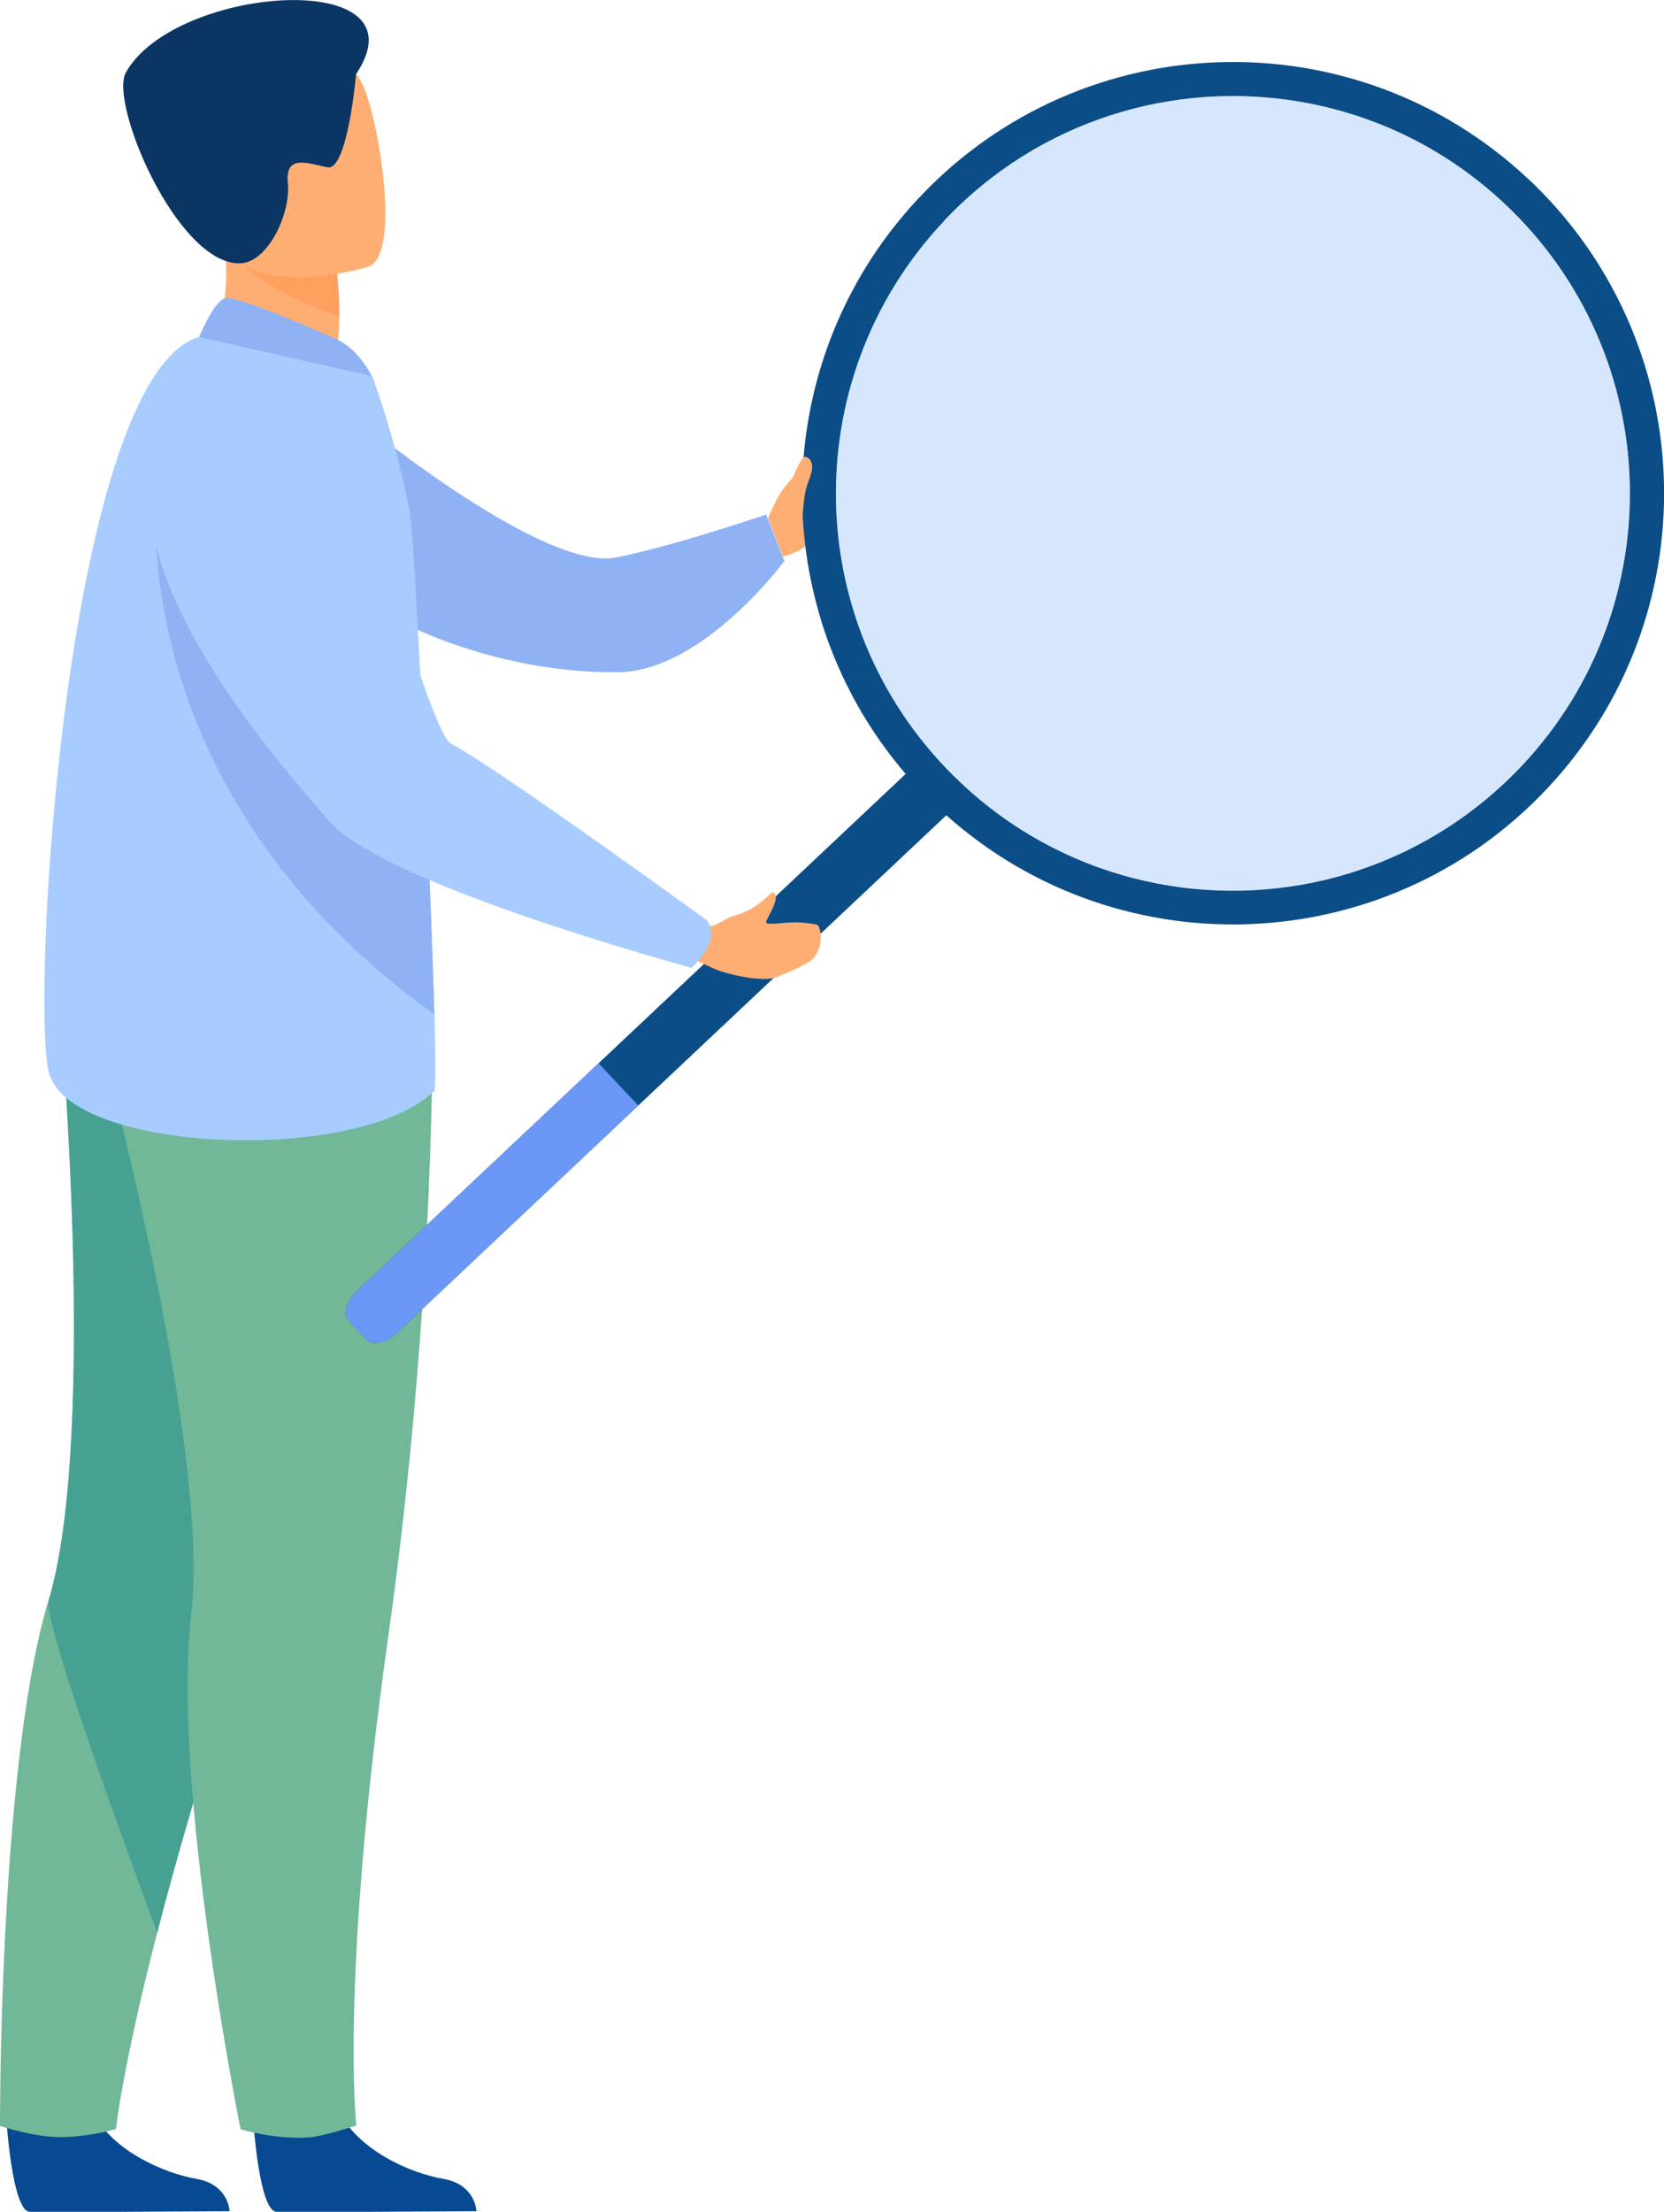 <?xml version="1.0" encoding="UTF-8"?><svg id="_レイヤー_2" xmlns="http://www.w3.org/2000/svg" width="80.23" height="106.58" viewBox="0 0 80.23 106.58"><defs><style>.cls-1{fill:#a8ccff;}.cls-2{fill:#8eb2f3;}.cls-3{fill:#accefc;}.cls-4{fill:#ffa05e;}.cls-5{fill:#0b4d87;}.cls-6{fill:#6b98f6;}.cls-7{fill:#46a193;}.cls-8{fill:#70b897;}.cls-9{fill:#ffae73;}.cls-10{opacity:.5;}.cls-11{fill:#074a92;}.cls-12{fill:#0b3563;}</style></defs><g id="_個別イラスト"><path class="cls-9" d="M37.02,24.98s.37-.83.6-1.22c.24-.39,1.25-1.54,1.43-1.28.17.26.86,2,.5,2.49-.37.49.02,1.34-1.8,1.85l-.72-1.85Z"/><path class="cls-2" d="M16.71,19.77s9.35,7.81,13,7.09c2.85-.57,7.23-2.07,7.23-2.07l.88,2.24s-3.93,5.32-8.02,5.36c-6.4.05-11.12-2.77-11.12-2.77l-1.96-9.85Z"/><path class="cls-11" d="M.31,102.13s.27,4.38,1.12,4.44c.11,0,4.3,0,4.3,0l5.34-.03s-.04-1.29-1.6-1.56c-1.56-.27-4.18-1.37-5.12-3.43-1-2.17-4.04.57-4.04.57Z"/><path class="cls-8" d="M0,102.43s1.62.54,2.89.54c1.41,0,2.7-.39,2.7-.39,0,0,.31-2.96,1.99-9.47.88-3.42,2.14-7.81,3.93-13.26,4.96-15.08,6.46-23.9,6.6-24.74,0-.04.01-.07.01-.07h-.02s-15.24-6.7-15.24-6.7c0,0,1.88,20.78-.52,28.76-.34,1.12-.62,2.41-.87,3.82C-.04,89.6,0,102.43,0,102.43Z"/><path class="cls-7" d="M7.58,93.12c.88-3.42,2.14-7.81,3.93-13.26,4.96-15.08,6.46-23.9,6.6-24.74,0-.02,0-.05,0-.07l-15.24-6.69s1.88,20.78-.52,28.76c-.34,1.12,5.23,16,5.23,16Z"/><path class="cls-11" d="M12.21,102.13s.27,4.38,1.12,4.44c.11,0,4.3,0,4.3,0l5.34-.03s-.03-1.29-1.6-1.56c-1.56-.27-4.18-1.37-5.12-3.43-1-2.17-4.04.57-4.04.57Z"/><path class="cls-8" d="M20.85,48.84s.2,13.47-2.13,30.01c-2.33,16.54-1.54,23.56-1.54,23.56,0,0-1.6.52-2.25.57-1.65.13-3.33-.39-3.33-.39,0,0-3.34-16.54-2.38-24.82.96-8.28-4.57-28.4-4.57-28.4l16.2-.53Z"/><path class="cls-9" d="M10.04,17.32l2.97,1.95,2.71-.77c.5-.71.63-2.07.63-3.25,0-1.17-.11-2.16-.11-2.16l-4.01-1.77-1.5-.66s.12,1.23.13,1.41c.28,3.13-.83,5.25-.83,5.25Z"/><path class="cls-1" d="M20.92,52.58c-3.7,3.57-17.71,2.97-18.58-.97-.86-3.94.94-33.52,7.27-35.38,1.31-.39,8.33,1.88,8.33,1.88,0,0,1.1,2.88,1.82,6.55.14.71.55,8.27.86,15.35.14,3.31.26,6.51.33,8.86.06,2.2.06,3.64-.02,3.72Z"/><path class="cls-4" d="M11.18,12.13c.81,1.38,3.67,2.58,5.18,3.13,0-1.17-.11-2.16-.11-2.16l-4.01-1.77c-.89-.01-1.43.19-1.06.8Z"/><path class="cls-9" d="M17.77,12.85s-6.47,2.02-7.66-2.03c-1.19-4.05-2.83-6.51,1.24-7.97,4.08-1.46,5.34-.15,6.07,1.1.73,1.25,2,8.27.35,8.9Z"/><path class="cls-12" d="M17.17,3.56s-.41,4.71-1.39,4.5c-.97-.2-2.05-.64-1.9.78.14,1.42-.95,3.85-2.35,3.85-3.01-.01-6.28-7.74-5.46-9.2,2.38-4.23,14.54-5.08,11.1.08Z"/><path class="cls-2" d="M16.21,16.34c-.08-.04-4.81-2.16-5.37-1.97-.55.18-1.24,1.87-1.24,1.87l8.33,1.88s-.66-1.33-1.72-1.78Z"/><path class="cls-5" d="M45.66,39.25l-26.51,24.96c-.52.49-1.18.65-1.46.35l-.89-.95c-.28-.3-.09-.94.43-1.43l26.51-24.96c.52-.49,1.18-.65,1.46-.35l.89.95c.28.3.09.94-.43,1.43Z"/><path class="cls-6" d="M30.78,53.26l-11.63,10.95c-.52.49-1.18.65-1.46.35l-.89-.95c-.28-.3-.09-.94.43-1.43l11.63-10.95,1.92,2.04Z"/><path class="cls-5" d="M39.57,29.83c1.02,3.35,2.9,6.5,5.64,9.07,8.36,7.86,21.51,7.46,29.38-.9,7.76-8.25,7.47-21.16-.57-29.06-.11-.11-.22-.21-.33-.31-8.36-7.86-21.51-7.46-29.37.89-5.29,5.62-6.84,13.41-4.75,20.3ZM45.51,10.65c4.58-4.87,11.1-6.8,17.22-5.74,3.57.62,7,2.25,9.83,4.92,7.7,7.24,8.07,19.36.82,27.06-2.67,2.83-5.99,4.67-9.51,5.51-6.05,1.43-12.68-.1-17.54-4.68-7.7-7.24-8.07-19.36-.82-27.06Z"/><g class="cls-10"><path class="cls-3" d="M73.39,36.88c-2.67,2.83-5.99,4.67-9.52,5.51-6.05,1.43-12.68-.11-17.54-4.68-7.7-7.24-8.07-19.36-.82-27.06,4.58-4.86,11.1-6.8,17.22-5.74,3.57.62,7,2.25,9.83,4.92,7.7,7.24,8.07,19.36.82,27.06Z"/></g><path class="cls-2" d="M20.94,48.87C6.33,38.46,7.54,24.57,7.54,24.57c5.34,3.01,10.64,9.67,13.07,15.45.14,3.31.26,6.51.33,8.86Z"/><path class="cls-9" d="M35.36,44.13c1.03-.24,1.72-1.02,1.87-1.15,0,0,.44.03-.07.97-.04.08-.14.28-.21.42-.03.06.01.13.08.13.59.05,1.19-.19,2.34.05.16.03.2.41.2.57-.01.27,0,.58-.31,1-.18.24-.7.51-1.85.97-.44.18-1.69.04-2.86-.36l-.94-.43.29-1.74.23.05c.37.08.84-.38,1.22-.47Z"/><path class="cls-1" d="M12.08,18.12s-13.13,2.5,3.86,21.51c2.72,3.04,17.4,7,17.4,7,0,0,1.49-1.27.74-2.29,0,0-10.11-7.34-12.33-8.51-1-.53-3.88-11.71-5.51-14.41-1.63-2.69-4.15-3.3-4.15-3.3Z"/><path class="cls-9" d="M37.38,25.21s.43-.82.51-1.25c.08-.43.62-1.7.85-1.92.09-.09.38.03.42.41.02.17-.07.47-.21.83-.23.59-.2,1.38-.28,1.65-.2.66-1.29.28-1.29.28Z"/></g></svg>